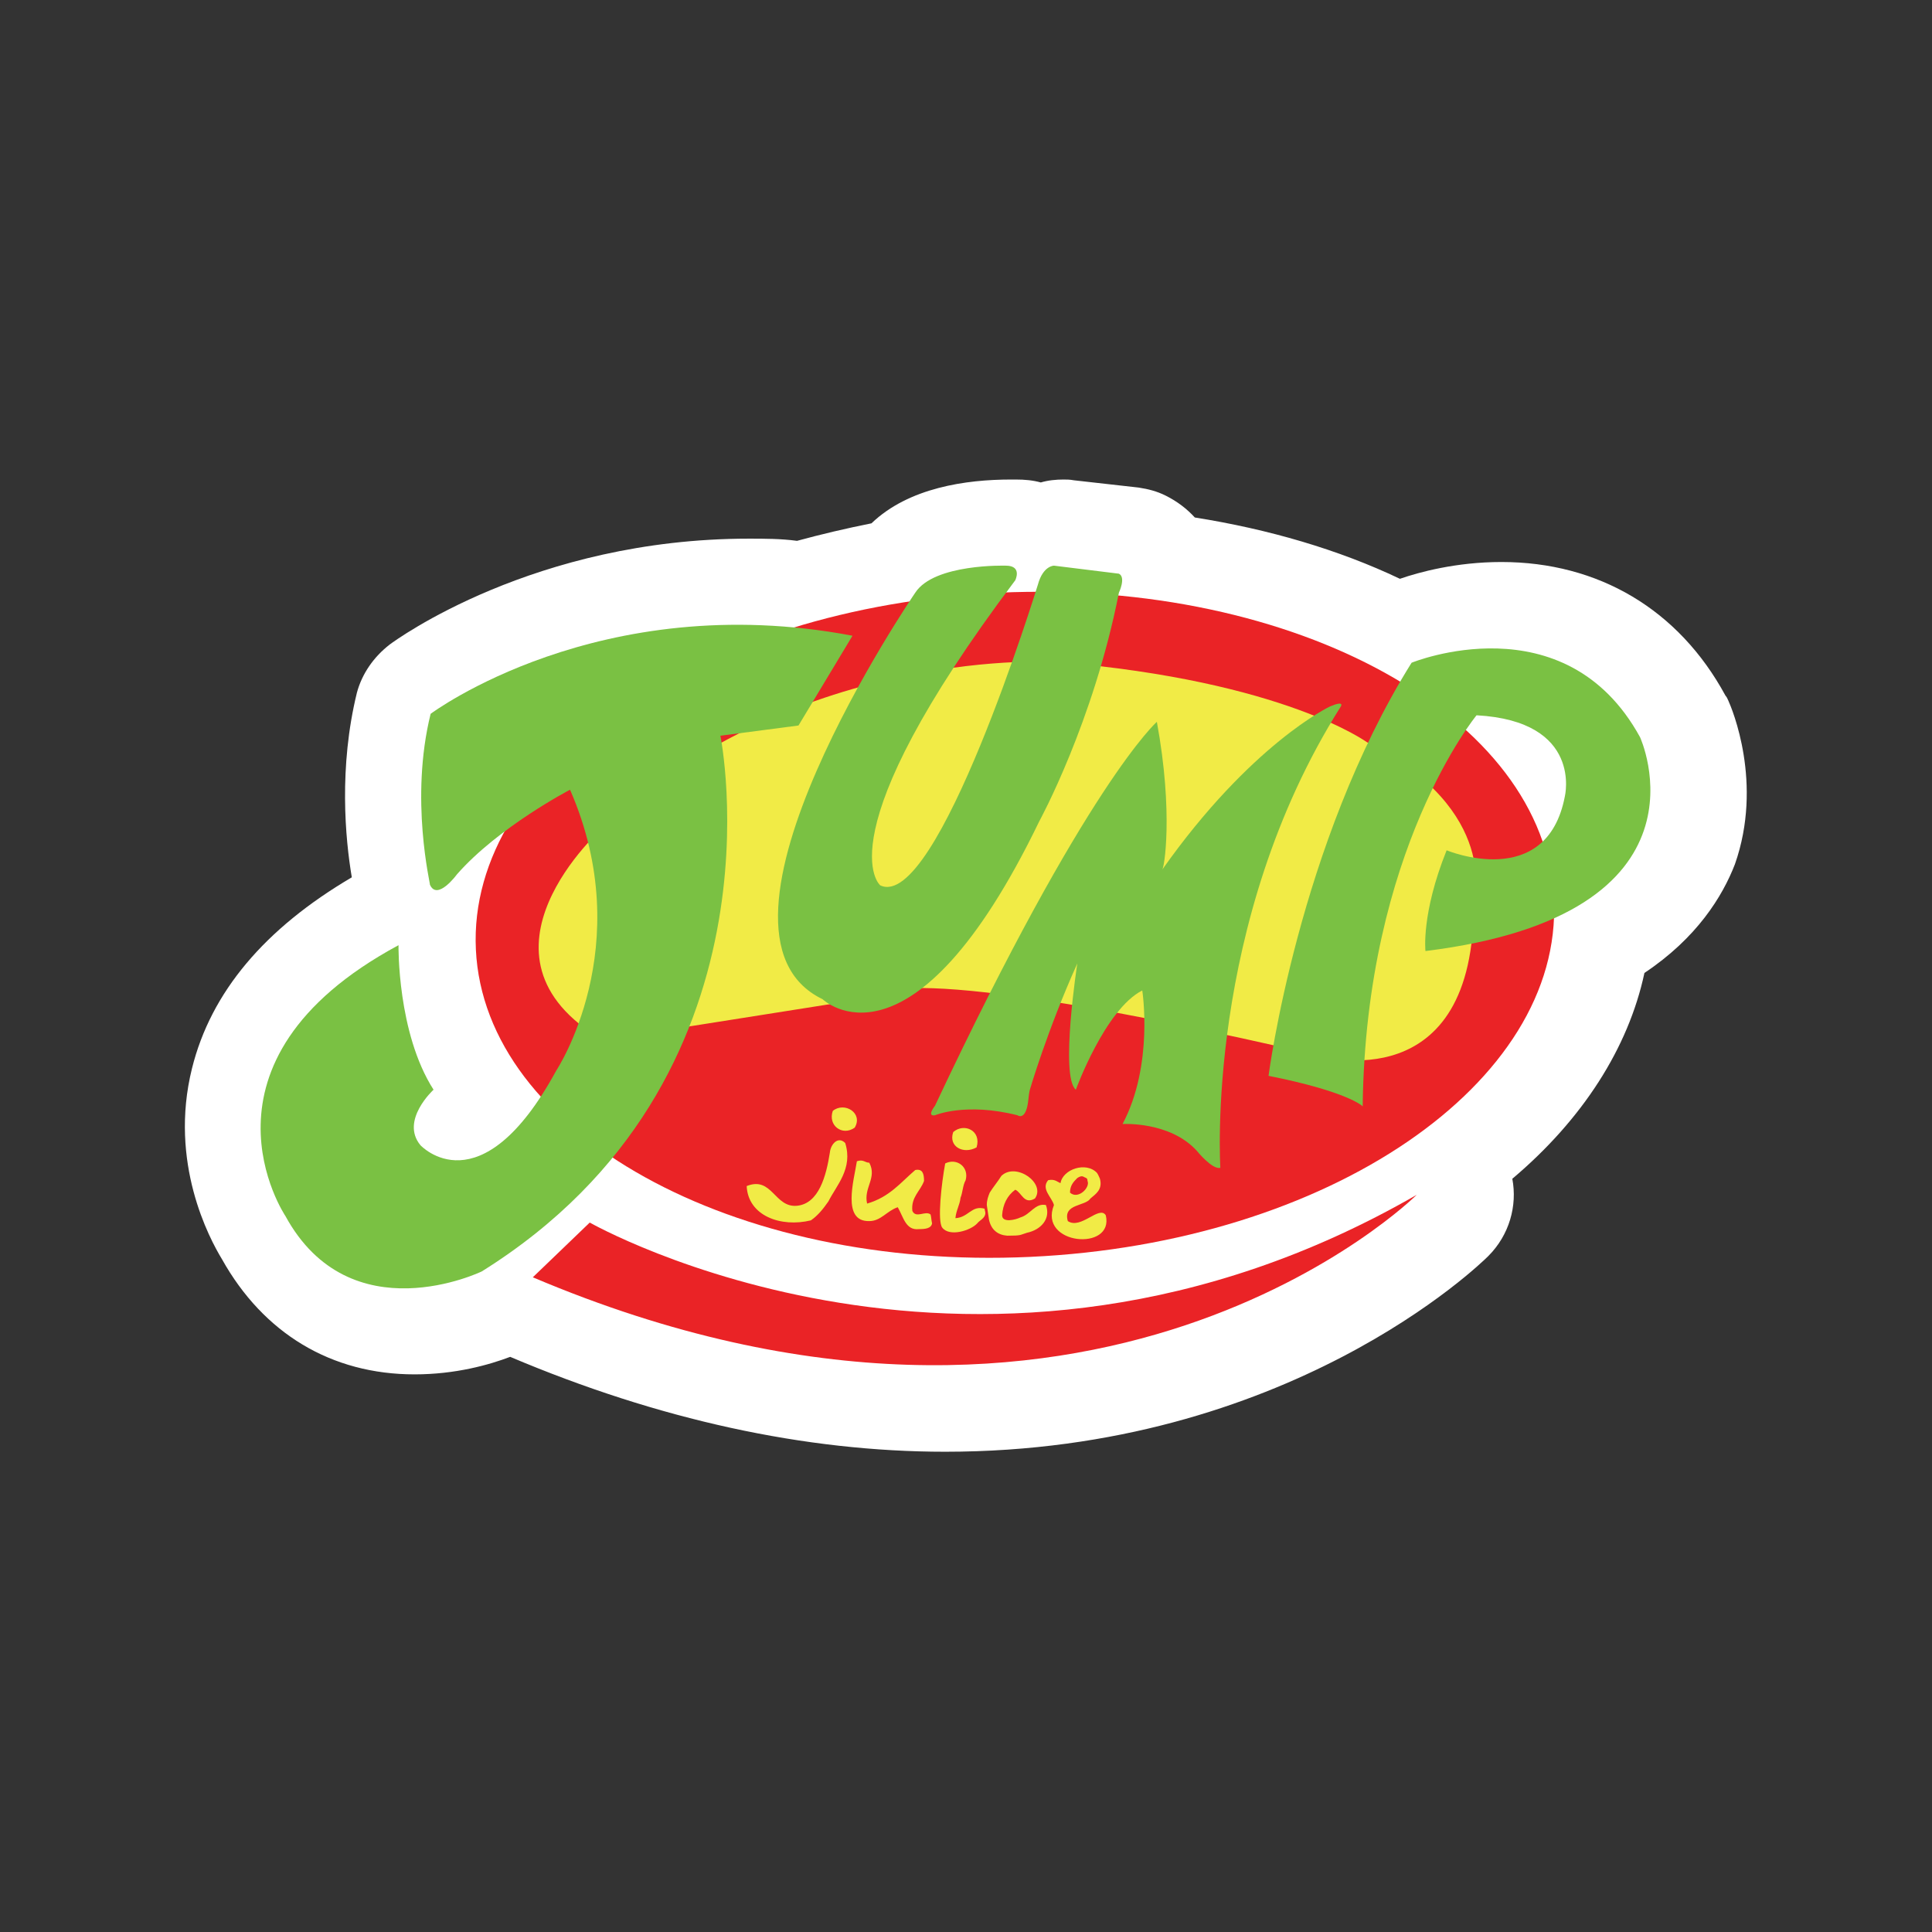 <?xml version="1.0" encoding="UTF-8"?>
<!-- Generator: Adobe Illustrator 27.4.0, SVG Export Plug-In . SVG Version: 6.00 Build 0)  -->
<svg xmlns="http://www.w3.org/2000/svg" xmlns:xlink="http://www.w3.org/1999/xlink" version="1.1" id="Layer_1" x="0px" y="0px" viewBox="0 0 264.7 264.7" style="enable-background:new 0 0 264.7 264.7;" xml:space="preserve">
<rect x="0" y="0" width="264.7" height="264.7" fill="#333333" stroke="none"/>
<style type="text/css">
	.st0{fill:#FFFFFF;}
	.st1{fill-rule:evenodd;clip-rule:evenodd;fill:#EA2326;}
	.st2{fill-rule:evenodd;clip-rule:evenodd;fill:#F1EB46;}
	.st3{fill-rule:evenodd;clip-rule:evenodd;fill:#7AC143;}
</style>
<g>
	<path class="st0" d="M236.8,96c-0.1-0.2-0.2-0.5-0.4-0.7C230,83.5,219,77,205.7,77c-6.2,0-11.3,1.4-13.9,2.3   c-8.4-4-18-6.8-28.1-8.4c-1.1-1.2-2.4-2.2-4-3c-1.2-0.6-2.4-0.9-3.7-1.1l-8.9-1c-0.5-0.1-1-0.1-1.4-0.1c-1,0-2.1,0.1-3.1,0.4   c-1.1-0.3-2.2-0.4-3.4-0.4c-0.2,0-0.4,0-0.7,0c-6.1,0-14,1.1-19.1,6c-3.5,0.7-6.9,1.5-10.2,2.4c-2.2-0.3-4.5-0.3-6.6-0.3   c-29.4,0-48.4,13.9-49.2,14.5c-2.2,1.7-3.8,4-4.5,6.6c-2.5,10.2-1.6,20-0.7,25.3c-11.9,7-19.3,15.7-21.9,26.2   c-3.2,12.9,2.4,23.3,4.1,26.1c5.7,10.2,15,15.8,26.4,15.8c5.6,0,10.2-1.3,13.1-2.4c20.3,8.6,40.4,13,59.6,13   c46.9,0,73.3-25.7,74.4-26.8c2.9-2.9,4-6.9,3.3-10.6c9.6-8.1,15.9-17.9,18.1-28.2c7.2-4.8,10.7-10.5,12.4-14.9   C241.6,107.3,237.3,97.1,236.8,96z"></path>
	<path class="st1" d="M212.9,123.3c1.2,25.1-30.9,47-71.7,48.9c-40.8,1.9-74.8-17-76-42.1s30.9-47,71.7-48.9   C177.6,79.4,211.7,98.2,212.9,123.3z"></path>
	<path class="st2" d="M144.9,90.7c0,0-35.2-2.4-62.3,22.7c0,0-19.8,17.5,0,29.1l37.3-5.9c0,0,0.9-5.9,61.1,8.1   c0,0,21.2,6.1,20.9-21.2c0,0,3.8-12.4-14.6-21.8C187.4,101.8,176.1,93.3,144.9,90.7z"></path>
	<g>
		<path class="st2" d="M115.8,156.6c1.1,3.5-1.2,5.8-2.3,8c-0.7,1-1.4,1.9-2.4,2.6c-4.1,1-8.6-0.6-8.8-4.7c3.5-1.4,3.8,3,6.9,2.7    c3-0.3,4-4.1,4.5-7.3C113.8,156.8,114.8,155.6,115.8,156.6z"></path>
		<path class="st2" d="M130.6,155.1c1.5-1.3,3.9-0.2,3.2,2.1C132,158.2,129.9,157.1,130.6,155.1z"></path>
		<path class="st2" d="M125.9,168.4c-1.8,0.2-2.1-1.6-2.9-3c-1.5,0.5-2.3,1.9-3.9,1.9c-3.8,0.1-2.1-5.6-1.7-8.2    c0.9-0.3,1.1,0.2,1.7,0.2c1.1,2.1-0.8,3.4-0.3,5.6c3.1-0.9,4.6-2.9,6.6-4.6c1-0.2,1.2,0.5,1.2,1.5c-0.5,1.4-1.8,2.2-1.6,4.1    c0.5,1.1,1.8-0.1,2.5,0.5c0.1,0.4,0.1,0.8,0.2,1.2C127.6,168.3,126.8,168.4,125.9,168.4z"></path>
		<path class="st2" d="M138,169.3c-1.3-0.1-2.2-0.8-2.5-2.2c-0.1-0.7-0.2-1.4-0.3-2c0-0.7,0.2-1.2,0.4-1.7c0.5-0.8,1.1-1.5,1.6-2.3    c2-1.9,6.1,1,4.6,3.1c-1.5,0.9-1.8-0.8-2.7-1.2c-1.1,0.8-1.7,2-1.8,3.5c0,1.1,1.9,0.6,2.5,0.3c1.4-0.4,2-2,3.5-1.7    c0.7,1.9-0.7,3.4-2.6,3.8C139.7,169.2,140,169.3,138,169.3z"></path>
		<path class="st2" d="M133.9,167.6c-0.9,1-3.8,1.9-4.8,0.6c-0.7-0.9-0.1-6.1,0.4-8.8c1.6-0.8,3.3,0.5,2.8,2.3    c-0.4,0.7-0.4,1.7-0.7,2.4c-0.1,1-0.6,1.7-0.7,2.8c1.8-0.1,2.2-1.8,4-1.3c0,0.2,0.1,0.4,0.1,0.6    C135,166.9,134.2,167.2,133.9,167.6z"></path>
		<path class="st2" d="M149.4,164.2c-0.7,1.1-3.8,0.7-3.1,3.1c1.8,1.2,4.3-2.2,5.2-0.8c1.2,5-9.3,4.1-7.1-1.4    c-0.3-1.1-1.8-2.2-0.8-3.4c0.9-0.2,1.2,0.2,1.7,0.4c0.3-1.9,3.5-3,5-1.4c0.2,0.3,0.3,0.6,0.4,0.8    C151.1,163,150.1,163.6,149.4,164.2z M147.6,161.4c-0.5,0.5-1,1-1,2c1.1,1,2.8-0.7,2.4-1.6c0-0.3-0.1-0.4-0.4-0.5    C148.4,161.2,148.2,161,147.6,161.4z"></path>
		<path class="st2" d="M117.1,154.5c-1.7,1.2-3.7-0.3-3-2.3C115.7,150.9,118.3,152.5,117.1,154.5z"></path>
	</g>
	<path class="st3" d="M59,97.8c0,0,23.1-17.3,57.8-10.7l-7.4,12.3l-10.7,1.4c0,0,9.6,47-32.7,73.4c0,0-18,8.7-26.9-7.6   c0,0-14.2-21.1,15.5-37.1c0,0-0.2,12,4.8,19.8c0,0-4.6,4.2-1.8,7.6c0,0,8.2,8.9,18.6-10.2c0,0,11.3-17,1.9-38.5   c0,0-9.8,5.1-15.5,11.6c0,0-2.7,3.7-3.7,1.4C59,121.2,56.1,109.5,59,97.8z"></path>
	<path class="st3" d="M125.4,81.2c0,0-31.8,46.5-12.7,55.7c0,0,12.2,11.8,29.7-24.4c0,0,7.4-13.5,10.9-31.3c0,0,1-2.1,0-2.6   l-8.9-1.1c0,0-1.5,0-2.2,2.6c0,0-13.8,44.9-21.6,41.2c0,0-8-6.6,18.5-41.8c0,0,1-2-1.3-2C137.8,77.5,128,77.2,125.4,81.2z"></path>
	<path class="st3" d="M158.5,98.9c0,0-9.6,8.4-30.4,52.6c0,0-1.2,1.5,0,1.3c0,0,4.2-1.8,11.3,0c0,0,1.2,0.9,1.5-2.2   c0.1-1,0.2-1.3,0.2-1.3s2.4-8.2,6.5-17.3c0,0-2.4,15.5-0.2,17.3c0,0,4-11,9.1-13.6c0,0,1.6,10.2-2.7,18.3c0,0,6.5-0.4,10.2,3.7   c0,0,2.1,2.6,3.2,2.3c0,0-2.2-33.6,16.5-63.2c0,0,0.6-0.9-1.5,0c0,0-10.8,5.1-23,22.4C159.5,119.2,160.8,111.4,158.5,98.9z"></path>
	<path class="st3" d="M173.8,147.4c0,0,4.1-31.8,19.6-56.6c0,0,21-8.6,31.3,10.2c0,0,11.2,24.3-29.4,29.3c0,0-0.6-5.1,2.9-13.8   c0,0,13.7,5.7,16.2-7.4c0,0,2.5-10.3-12.1-11.1c0,0-15.2,18.4-15.6,53.6C186.7,151.5,184.4,149.5,173.8,147.4z"></path>
	<path class="st1" d="M194.1,163.7c0,0-44.2,43.9-121.1,11.3l7.8-7.5C80.8,167.5,134.4,198.1,194.1,163.7z"></path>
</g>
</svg>
